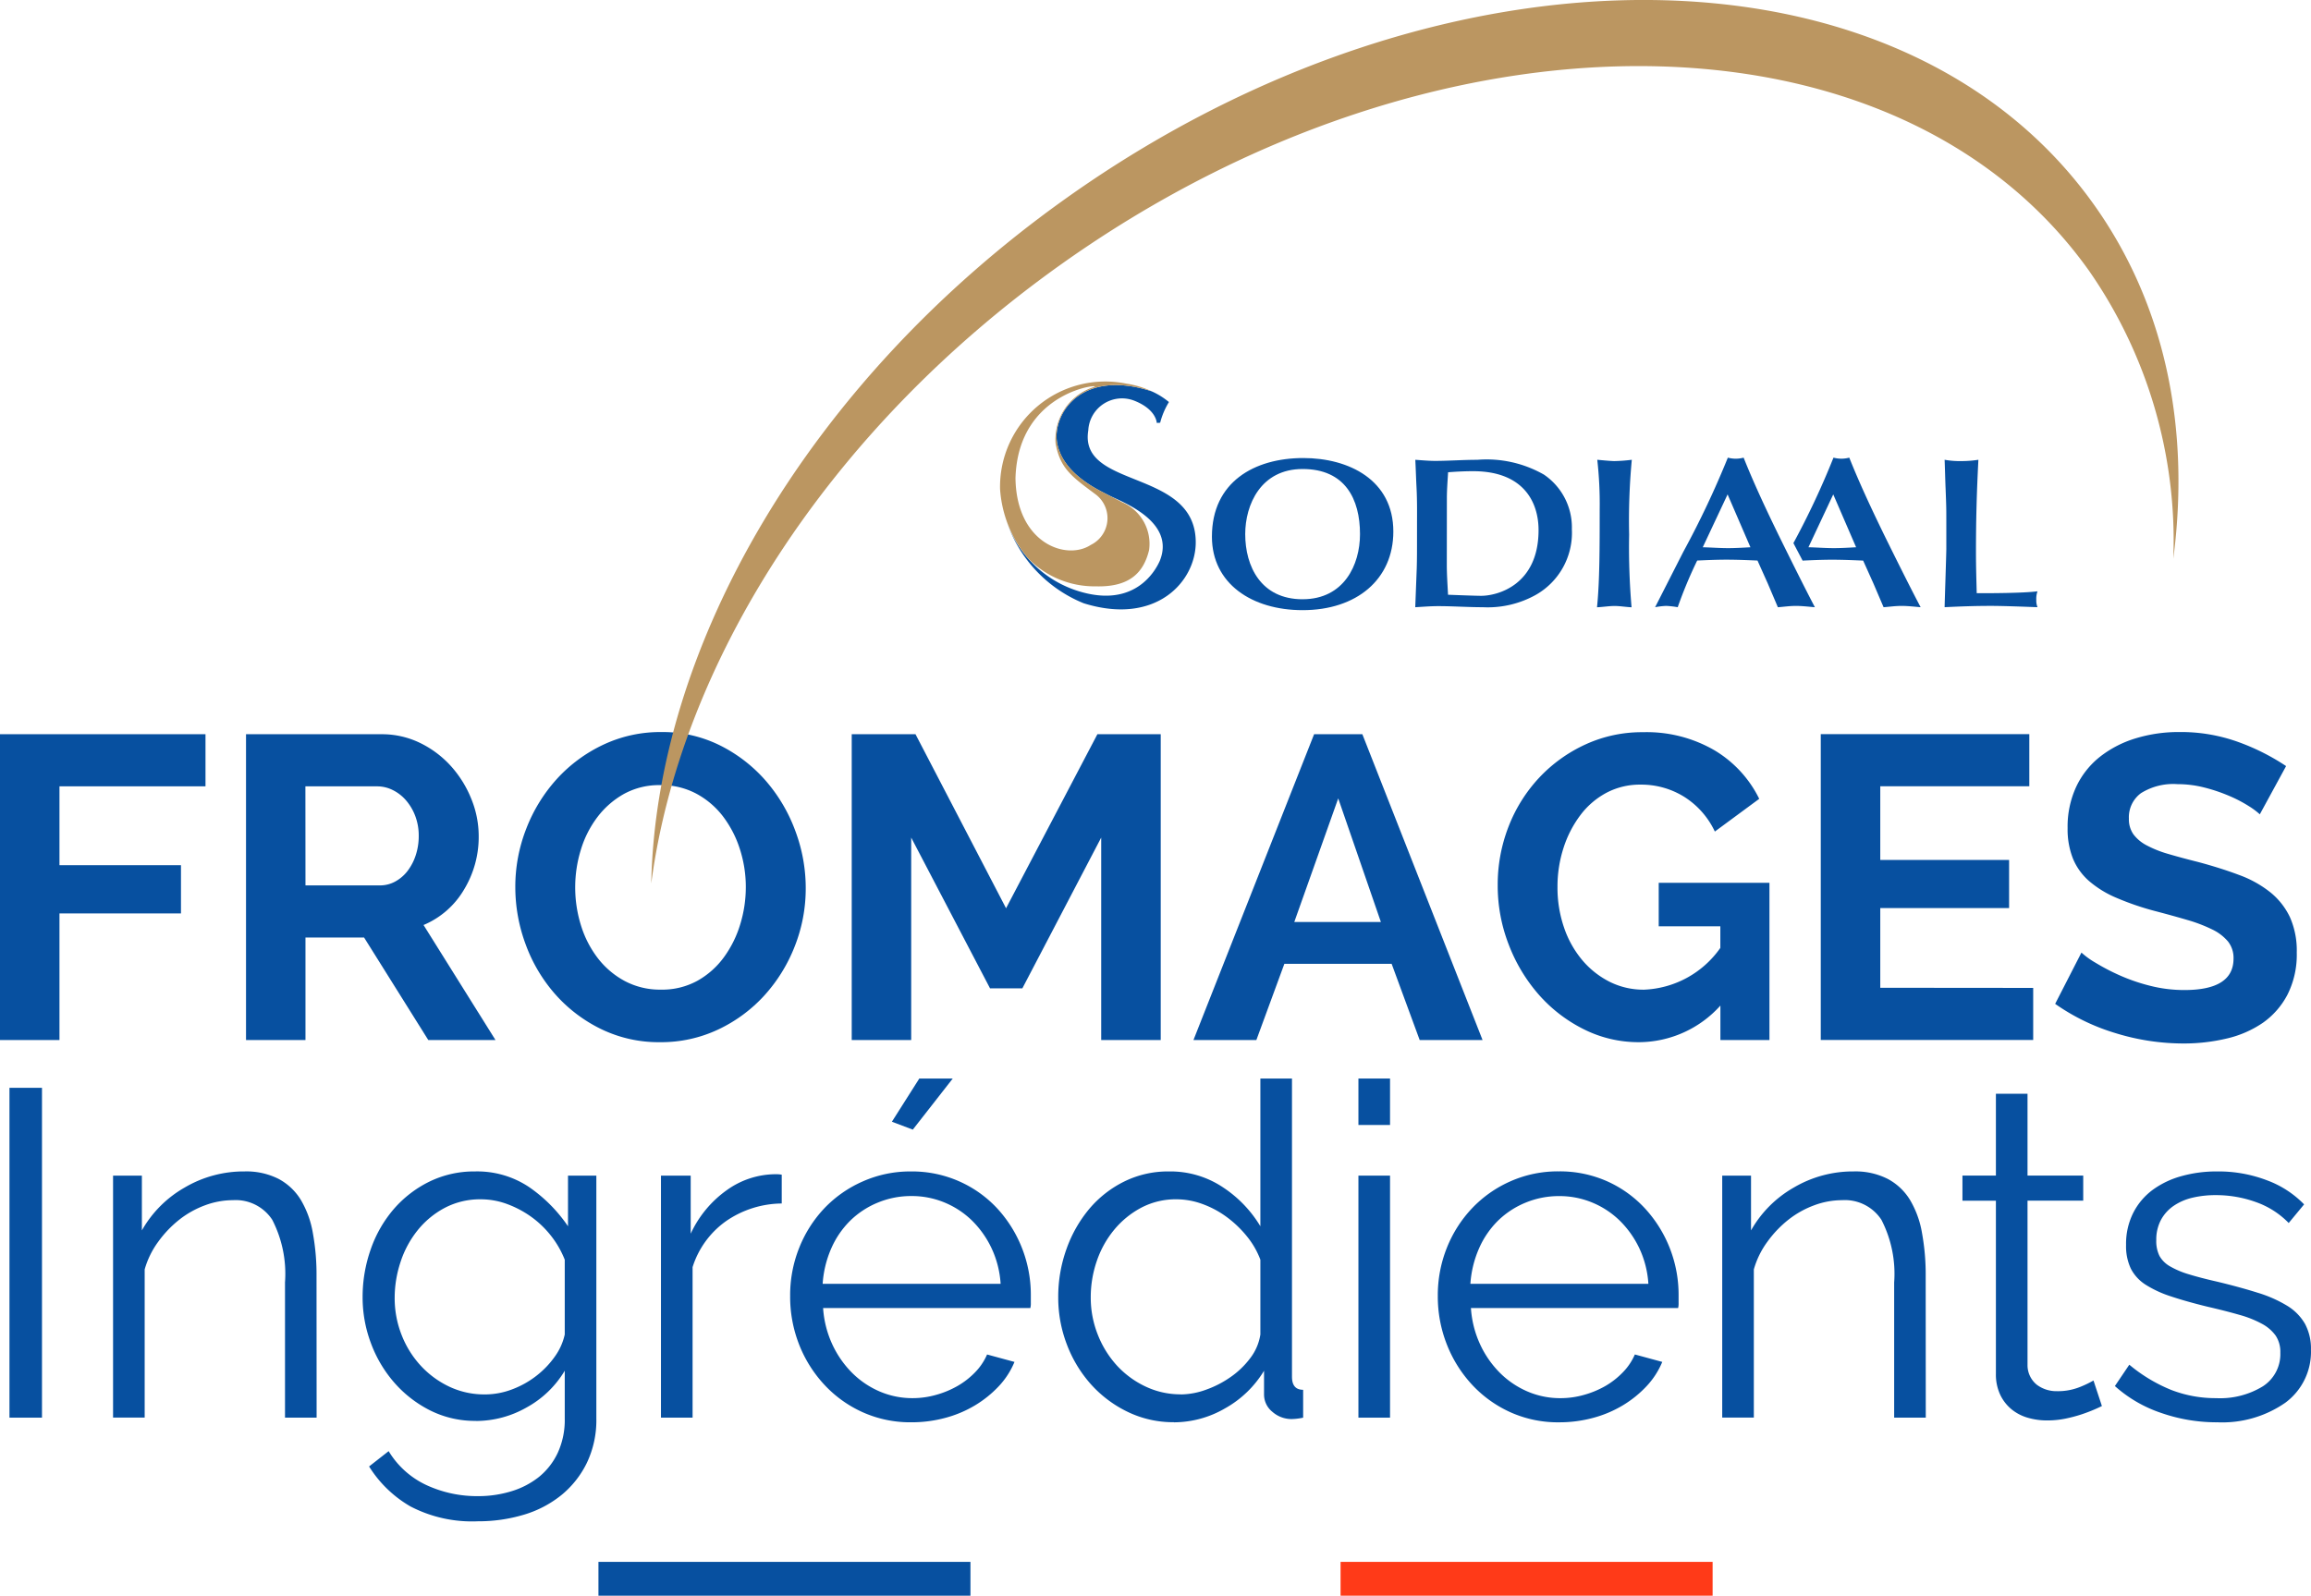 <?xml version="1.0" encoding="UTF-8"?> <svg xmlns="http://www.w3.org/2000/svg" width="153.506" height="106.023" viewBox="0 0 153.506 106.023"><g id="Groupe_449" data-name="Groupe 449" transform="translate(-133.651 -222.766)"><path id="Tracé_5107" data-name="Tracé 5107" d="M0,0C.094.038.188.076.283.12.186.076.091.036,0,0" transform="translate(209.83 248.629)" fill="#0750a0"></path><path id="Tracé_5108" data-name="Tracé 5108" d="M-3.174-1.727A2.243,2.243,0,0,1-.113-3.7c1.472.582,1.487,1.474,1.487,1.474l.226-.01a5.026,5.026,0,0,1,.583-1.376,4.893,4.893,0,0,0-1.157-.717c-4.148-1.332-6.056.857-6.284,2.638,0,.031-.008.062-.01.093-.006.064-.01.127-.013.188a3.347,3.347,0,0,0,.013.351c.006.053.013.1.022.156.372,2.057,2.7,3.112,3.475,3.507s4.435,1.7,3.341,4.349C1.309,7.535-.04,10.114-3.8,8.959A7.337,7.337,0,0,1-8.713,3.95,8.949,8.949,0,0,0-3.48,9.757c4.8,1.5,7.444-1.436,7.444-4.049C3.963.789-3.814,2.2-3.174-1.727" transform="translate(209.113 253.091)" fill="#0750a0"></path><path id="Tracé_5109" data-name="Tracé 5109" d="M0,0v0C0,0,0,.014.006.025L0,0" transform="translate(200.319 256.754)" fill="#0750a0"></path><path id="Tracé_5110" data-name="Tracé 5110" d="M-3.452-6.212c-1.623,1.055-4.937-.116-4.994-4.44.17-5.918,5.988-6.309,5.2-6.051a3.642,3.642,0,0,0-2.537,3.728c.3,1.694,1.088,2.226,2.691,3.424a1.979,1.979,0,0,1-.362,3.339m2.093-2.837c-.377-.212-.774-.392-1.169-.606l.3.15c.057.029.131.062.217.1-.076-.034-.142-.066-.194-.092-.777-.394-3.1-1.45-3.475-3.507C-6.009-14.805-4.2-17.971.6-16.426a6.255,6.255,0,0,0-1.683-.507,6.994,6.994,0,0,0-8.388,7A7.962,7.962,0,0,0-7.639-5.355l.043.044A6.152,6.152,0,0,0-3.114-3.464C-.808-3.4.076-4.43.427-5.872A3,3,0,0,0-1.359-9.049" transform="translate(209.55 265.188)" fill="#bb9661"></path><path id="Tracé_5111" data-name="Tracé 5111" d="M-6.905-2.8c0,3.183-2.44,5.224-6.026,5.224-3.359,0-6.024-1.755-6.024-4.883,0-3.627,2.809-5.224,6.072-5.224,3.022,0,5.978,1.456,5.978,4.882m-6.026,4.5c2.746,0,3.812-2.284,3.812-4.326,0-2.327-.986-4.327-3.812-4.327-2.779,0-3.812,2.372-3.812,4.327C-16.743-.5-15.71,1.7-12.931,1.7" transform="translate(233.107 260.882)" fill="#0750a0"></path><path id="Tracé_5112" data-name="Tracé 5112" d="M-4.582-5.146a6.558,6.558,0,0,1-3.506.814c-.985,0-1.987-.072-2.971-.072-.5,0-1.019.044-1.519.072l.1-2.613c.017-.627.017-.941.017-2.641,0-.9.015-1.784-.032-2.684-.032-.613-.049-1.228-.081-1.856.437.029.889.072,1.325.072.872,0,1.824-.072,2.794-.072a7.677,7.677,0,0,1,4.427.985A4.236,4.236,0,0,1-2.175-9.516,4.74,4.74,0,0,1-4.582-5.146m-5.9-2c0,.657.048,1.328.081,1.985.354.014,1.793.071,2.2.071,1.066,0,3.813-.7,3.813-4.368,0-1.842-.985-3.912-4.346-3.912-.549,0-1.112.028-1.663.071-.033.571-.081,1.157-.081,1.727Z" transform="translate(240.236 267.443)" fill="#0750a0"></path><path id="Tracé_5113" data-name="Tracé 5113" d="M-4.285-4.785-4.964-6.3c-.695-.028-1.372-.057-2.068-.057-.645,0-1.292.029-1.938.057a29.341,29.341,0,0,0-1.293,3.1,5.878,5.878,0,0,0-.775-.087,5.128,5.128,0,0,0-.727.087L-9.89-6.883a60.687,60.687,0,0,0,2.956-6.253,2.2,2.2,0,0,0,.533.07,2.174,2.174,0,0,0,.516-.07c.776,1.954,1.746,3.955,2.327,5.153.612,1.242,1.68,3.4,2.406,4.784-.241-.015-.807-.087-1.259-.087s-.905.072-1.2.087Zm-2.665-5.91L-8.6-7.183c.566.015,1.114.058,1.68.058.5,0,.986-.029,1.487-.058Z" transform="translate(255.355 266.31)" fill="#0750a0"></path><path id="Tracé_5114" data-name="Tracé 5114" d="M-.064-2.234c0-.628,0-.77-.05-2.042-.016-.3-.048-1.584-.063-1.856a5.726,5.726,0,0,0,1.114.086,7.349,7.349,0,0,0,1.13-.086C1.956-3.976,1.906-2.177,1.906.022c0,1,.032,1.926.05,2.711h.29c.467,0,2.794,0,3.747-.127a1.488,1.488,0,0,0-.08.57,1.21,1.21,0,0,0,.08.486c-.823-.028-2.212-.086-3.084-.086-1.034,0-1.905.029-3.085.086,0-.23.113-3.541.113-3.9Z" transform="translate(262.997 259.447)" fill="#0750a0"></path><path id="Tracé_5115" data-name="Tracé 5115" d="M-.009,0C.3.029.895.086,1.137.086A10.646,10.646,0,0,0,2.284,0a43.2,43.2,0,0,0-.177,4.969A46.608,46.608,0,0,0,2.268,9.8c-.371-.015-.76-.086-1.132-.086-.355,0-.807.071-1.163.086C.151,8.1.151,5.739.151,3.3A26.229,26.229,0,0,0-.009,0" transform="translate(239.758 253.315)" fill="#0750a0"></path><path id="Tracé_5116" data-name="Tracé 5116" d="M-3.461-2.953c-.582-1.2-1.551-3.2-2.327-5.154a2.141,2.141,0,0,1-.516.07,2.178,2.178,0,0,1-.534-.07A53.582,53.582,0,0,1-9.5-2.428l.62,1.179c0-.007.005-.011.008-.018.646-.028,1.291-.057,1.939-.057.695,0,1.372.029,2.066.057L-4.188.244-3.51,1.83c.291-.015.743-.086,1.2-.086s1.018.071,1.261.086C-1.782.445-2.849-1.711-3.461-2.953m-3.36.858c-.566,0-1.115-.044-1.68-.059l1.648-3.511,1.518,3.511c-.5.03-.984.059-1.486.059" transform="translate(262.276 261.28)" fill="#0750a0"></path><path id="Tracé_5117" data-name="Tracé 5117" d="M0,0V20.32H3.95V11.906h8.071V8.7H3.95V3.463h9.7V0Z" transform="translate(133.651 271.549)" fill="#0750a0"></path><path id="Tracé_5118" data-name="Tracé 5118" d="M-2.263-5.756H2.689A2.091,2.091,0,0,0,3.7-6.014a2.609,2.609,0,0,0,.816-.7,3.511,3.511,0,0,0,.544-1.044,4.069,4.069,0,0,0,.2-1.287,3.68,3.68,0,0,0-.229-1.317,3.454,3.454,0,0,0-.616-1.045,2.793,2.793,0,0,0-.887-.687,2.313,2.313,0,0,0-1.016-.243h-4.78ZM-6.212,4.518V-15.8H2.774a5.78,5.78,0,0,1,2.591.586,6.716,6.716,0,0,1,2.047,1.546,7.318,7.318,0,0,1,1.345,2.175,6.537,6.537,0,0,1,.486,2.447,6.75,6.75,0,0,1-.987,3.59A5.658,5.658,0,0,1,5.579-3.124l4.779,7.642H5.894L1.63-2.293H-2.263V4.518Z" transform="translate(156.205 287.35)" fill="#0750a0"></path><path id="Tracé_5119" data-name="Tracé 5119" d="M-2.28-5.9a8.436,8.436,0,0,0,.386,2.548A6.892,6.892,0,0,0-.777-1.181,5.608,5.608,0,0,0,1.011.336a4.977,4.977,0,0,0,2.4.572A4.858,4.858,0,0,0,5.834.322a5.516,5.516,0,0,0,1.76-1.56,7.243,7.243,0,0,0,1.087-2.19A8.411,8.411,0,0,0,9.053-5.9a8.194,8.194,0,0,0-.4-2.547,7.192,7.192,0,0,0-1.131-2.175,5.512,5.512,0,0,0-1.775-1.5,4.941,4.941,0,0,0-2.36-.558A4.852,4.852,0,0,0,.968-12.1,5.725,5.725,0,0,0-.806-10.554a6.885,6.885,0,0,0-1.1,2.175A8.443,8.443,0,0,0-2.28-5.9M3.358,4.4a8.749,8.749,0,0,1-3.92-.873A9.749,9.749,0,0,1-3.611,1.209,10.4,10.4,0,0,1-5.571-2.1,10.917,10.917,0,0,1-6.258-5.9a10.562,10.562,0,0,1,.73-3.891A10.573,10.573,0,0,1-3.5-13.087,9.831,9.831,0,0,1-.42-15.362a8.88,8.88,0,0,1,3.863-.844,8.547,8.547,0,0,1,3.922.9A9.9,9.9,0,0,1,10.4-12.944a10.714,10.714,0,0,1,1.947,3.32,10.831,10.831,0,0,1,.686,3.777,10.444,10.444,0,0,1-.73,3.878,10.562,10.562,0,0,1-2.016,3.262A9.774,9.774,0,0,1,7.222,3.556,8.881,8.881,0,0,1,3.358,4.4" transform="translate(174.138 287.611)" fill="#0750a0"></path><path id="Tracé_5120" data-name="Tracé 5120" d="M-9.5-11.644V-25.095l-5.237,10.017h-2.147l-5.237-10.017v13.451h-3.95V-31.963h4.236L-15.82-20.4l6.067-11.562h4.207v20.319Z" transform="translate(216.297 303.512)" fill="#0750a0"></path><path id="Tracé_5121" data-name="Tracé 5121" d="M-5.511-2.443-8.43,5.77h5.753Zm-9.616,16.056L-7.113-6.707h3.205L4.077,13.612H-.1L-1.963,8.547H-9.088l-1.86,5.065Z" transform="translate(228.052 278.256)" fill="#0750a0"></path><path id="Tracé_5122" data-name="Tracé 5122" d="M-8.479-10.414a7.31,7.31,0,0,1-5.409,2.433,8.1,8.1,0,0,1-3.664-.858,9.785,9.785,0,0,1-2.99-2.3,10.963,10.963,0,0,1-2-3.334,10.8,10.8,0,0,1-.729-3.92,10.622,10.622,0,0,1,.729-3.935,10.078,10.078,0,0,1,2.032-3.233,9.8,9.8,0,0,1,3.063-2.2,8.962,8.962,0,0,1,3.82-.816,8.959,8.959,0,0,1,4.751,1.2A7.707,7.707,0,0,1-5.9-24.15l-2.948,2.174A5.481,5.481,0,0,0-10.9-24.294a5.393,5.393,0,0,0-2.877-.8,4.752,4.752,0,0,0-2.275.544,5.26,5.26,0,0,0-1.731,1.489A7.313,7.313,0,0,0-18.9-20.888a8.342,8.342,0,0,0-.4,2.6,8.123,8.123,0,0,0,.43,2.676,6.7,6.7,0,0,0,1.2,2.161A5.784,5.784,0,0,0-15.849-12a5.016,5.016,0,0,0,2.3.53,6.5,6.5,0,0,0,5.066-2.776V-15.68h-4.093V-18.57h7.355V-8.124H-8.479Z" transform="translate(256.406 299.992)" fill="#0750a0"></path><path id="Tracé_5123" data-name="Tracé 5123" d="M-8.085-9.659V-6.2h-14.11v-20.32H-8.343v3.463h-9.9v4.895h8.557v3.2h-8.557v5.294Z" transform="translate(276.789 298.064)" fill="#0750a0"></path><path id="Tracé_5124" data-name="Tracé 5124" d="M-7.79-3.133a4.932,4.932,0,0,0-.73-.544,8.811,8.811,0,0,0-1.288-.673,11.076,11.076,0,0,0-1.646-.558,7.157,7.157,0,0,0-1.8-.229,4.033,4.033,0,0,0-2.432.6,1.986,1.986,0,0,0-.8,1.688,1.736,1.736,0,0,0,.3,1.044,2.585,2.585,0,0,0,.873.73A7.337,7.337,0,0,0-13.871-.5q.873.258,2.018.544,1.488.4,2.7.858a7.331,7.331,0,0,1,2.06,1.146,4.724,4.724,0,0,1,1.3,1.645,5.469,5.469,0,0,1,.457,2.361,5.882,5.882,0,0,1-.615,2.791A5.245,5.245,0,0,1-7.589,10.72a7.058,7.058,0,0,1-2.4,1.044,12.287,12.287,0,0,1-2.862.329,15.275,15.275,0,0,1-4.522-.687A13.935,13.935,0,0,1-21.384,9.46l1.746-3.406a5.363,5.363,0,0,0,.93.672,14.008,14.008,0,0,0,1.589.831,12.311,12.311,0,0,0,2.031.7,9.183,9.183,0,0,0,2.29.285q3.262,0,3.262-2.089A1.756,1.756,0,0,0-9.908,5.31a3.141,3.141,0,0,0-1.059-.8,10.116,10.116,0,0,0-1.659-.63q-.975-.286-2.176-.6a18.431,18.431,0,0,1-2.532-.873,6.848,6.848,0,0,1-1.789-1.1A4.016,4.016,0,0,1-20.2-.185a5.264,5.264,0,0,1-.357-2.032,6.3,6.3,0,0,1,.572-2.748,5.549,5.549,0,0,1,1.588-2,7.21,7.21,0,0,1,2.361-1.216A9.758,9.758,0,0,1-13.141-8.6a11.212,11.212,0,0,1,3.95.673A14.722,14.722,0,0,1-6.044-6.338Z" transform="translate(291.547 280.004)" fill="#0750a0"></path><path id="Tracé_5125" data-name="Tracé 5125" d="M1.062-59.593h2.16V-81.508H1.062Z" transform="translate(133.218 376.551)" fill="#0750a0"></path><path id="Tracé_5126" data-name="Tracé 5126" d="M-7.747-9.375h-2.1v-8.981a7.838,7.838,0,0,0-.849-4.168,2.9,2.9,0,0,0-2.608-1.3,5.342,5.342,0,0,0-1.851.339,6.237,6.237,0,0,0-1.713.957,7.325,7.325,0,0,0-1.4,1.467,5.749,5.749,0,0,0-.9,1.836v9.847h-2.1V-25.456h1.914v3.642a7.544,7.544,0,0,1,2.824-2.839,7.739,7.739,0,0,1,4-1.081,4.737,4.737,0,0,1,2.254.495A3.849,3.849,0,0,1-8.8-23.85a6.415,6.415,0,0,1,.8,2.191,15.446,15.446,0,0,1,.247,2.87Z" transform="translate(162.429 326.332)" fill="#0750a0"></path><path id="Tracé_5127" data-name="Tracé 5127" d="M-4.652-8.49a5.084,5.084,0,0,0,1.821-.34,6.081,6.081,0,0,0,1.62-.91A5.989,5.989,0,0,0,.008-11.021a3.963,3.963,0,0,0,.648-1.451v-4.969A6.286,6.286,0,0,0-.27-19.047,6.419,6.419,0,0,0-1.6-20.312a6.732,6.732,0,0,0-1.59-.834A5.007,5.007,0,0,0-4.9-21.454a5.039,5.039,0,0,0-2.422.572,5.782,5.782,0,0,0-1.806,1.5,6.653,6.653,0,0,0-1.126,2.1,7.561,7.561,0,0,0-.387,2.377,6.662,6.662,0,0,0,.463,2.47A6.466,6.466,0,0,0-8.9-10.389,6.159,6.159,0,0,0-7-9a5.442,5.442,0,0,0,2.346.509m-.587,1.759A6.643,6.643,0,0,1-8.28-7.425a7.841,7.841,0,0,1-2.376-1.837,8.414,8.414,0,0,1-1.559-2.623,8.644,8.644,0,0,1-.556-3.056,9.5,9.5,0,0,1,.541-3.194,8.223,8.223,0,0,1,1.528-2.67,7.478,7.478,0,0,1,2.361-1.821A6.767,6.767,0,0,1-5.3-23.306a6.191,6.191,0,0,1,3.58,1.034A9.923,9.923,0,0,1,.872-19.663v-3.365H2.755V-6.886a6.584,6.584,0,0,1-.633,2.948,6.349,6.349,0,0,1-1.7,2.145,7.249,7.249,0,0,1-2.5,1.3,10.5,10.5,0,0,1-3.04.432,8.854,8.854,0,0,1-4.476-.988,7.89,7.89,0,0,1-2.747-2.655l1.3-1.018A5.776,5.776,0,0,0-8.511-2.457a8.012,8.012,0,0,0,3.4.725,7.488,7.488,0,0,0,2.222-.324,5.513,5.513,0,0,0,1.837-.956A4.55,4.55,0,0,0,.194-4.617,5.227,5.227,0,0,0,.656-6.886v-3.179A6.7,6.7,0,0,1-1.875-7.626a6.808,6.808,0,0,1-3.364.9" transform="translate(170.508 323.905)" fill="#0750a0"></path><path id="Tracé_5128" data-name="Tracé 5128" d="M-4.6-1.114A6.606,6.606,0,0,0-8.3.058a5.921,5.921,0,0,0-2.222,3.056v10h-2.1V-2.967h1.975V.892a7.321,7.321,0,0,1,2.407-2.9A5.587,5.587,0,0,1-5-3.059a2.151,2.151,0,0,1,.4.031Z" transform="translate(190.177 303.843)" fill="#0750a0"></path><path id="Tracé_5129" data-name="Tracé 5129" d="M-4.669-1.945-6.058-2.47l1.821-2.87h2.222ZM1.164,8.3a6.5,6.5,0,0,0-.6-2.361A6.432,6.432,0,0,0-.734,4.1,5.753,5.753,0,0,0-2.555,2.9a5.66,5.66,0,0,0-2.207-.432A5.767,5.767,0,0,0-6.984,2.9,5.7,5.7,0,0,0-8.821,4.1a5.922,5.922,0,0,0-1.266,1.851A7,7,0,0,0-10.657,8.3Zm-5.926,9.2a7.718,7.718,0,0,1-3.226-.664,7.877,7.877,0,0,1-2.547-1.821,8.435,8.435,0,0,1-1.681-2.67,8.671,8.671,0,0,1-.6-3.241,8.472,8.472,0,0,1,.6-3.194,8.254,8.254,0,0,1,1.666-2.624A7.922,7.922,0,0,1-8,1.5,7.771,7.771,0,0,1-4.793.833,7.743,7.743,0,0,1-1.567,1.5,7.69,7.69,0,0,1,.948,3.3,8.426,8.426,0,0,1,2.584,5.925a8.489,8.489,0,0,1,.587,3.149v.493a1.243,1.243,0,0,1-.032.34H-10.627a6.785,6.785,0,0,0,.6,2.392,6.6,6.6,0,0,0,1.311,1.9,5.878,5.878,0,0,0,1.837,1.25,5.491,5.491,0,0,0,2.207.447,5.7,5.7,0,0,0,1.544-.216,6.2,6.2,0,0,0,1.419-.587,5.272,5.272,0,0,0,1.174-.91,3.926,3.926,0,0,0,.8-1.188l1.821.494a5.335,5.335,0,0,1-1.049,1.62A7.348,7.348,0,0,1-.533,16.373a7.673,7.673,0,0,1-1.976.833,8.545,8.545,0,0,1-2.252.294" transform="translate(198.952 299.766)" fill="#0750a0"></path><path id="Tracé_5130" data-name="Tracé 5130" d="M-4.669-12.027a5.011,5.011,0,0,0,1.652-.308,6.8,6.8,0,0,0,1.651-.849A5.665,5.665,0,0,0-.054-14.451a3.424,3.424,0,0,0,.663-1.559v-4.969a5.541,5.541,0,0,0-.9-1.559,7.24,7.24,0,0,0-1.342-1.281,6.366,6.366,0,0,0-1.621-.865,5.054,5.054,0,0,0-1.7-.308,4.927,4.927,0,0,0-2.346.556A5.928,5.928,0,0,0-9.1-22.97a6.556,6.556,0,0,0-1.158,2.084,7.375,7.375,0,0,0-.4,2.407,6.653,6.653,0,0,0,.463,2.469,6.619,6.619,0,0,0,1.265,2.053,6.142,6.142,0,0,0,1.9,1.4,5.4,5.4,0,0,0,2.361.524m-.462,1.852a6.926,6.926,0,0,1-3.088-.695,7.842,7.842,0,0,1-2.438-1.837,8.44,8.44,0,0,1-1.589-2.638,8.7,8.7,0,0,1-.572-3.133,9.375,9.375,0,0,1,.556-3.226,8.626,8.626,0,0,1,1.528-2.671A7.217,7.217,0,0,1-8.42-26.18a6.567,6.567,0,0,1,2.948-.663,6.288,6.288,0,0,1,3.611,1.065A8.066,8.066,0,0,1,.609-23.2v-9.815h2.1V-13.2q0,.864.741.865v1.852a4.047,4.047,0,0,1-.741.092,1.92,1.92,0,0,1-1.3-.479,1.474,1.474,0,0,1-.556-1.157V-13.6a7.028,7.028,0,0,1-2.593,2.5,6.8,6.8,0,0,1-3.395.926" transform="translate(216.761 327.442)" fill="#0750a0"></path><path id="Tracé_5131" data-name="Tracé 5131" d="M142.011-76.027h2.1v16.081h-2.1Zm0-6.451h2.1v3.086h-2.1Z" transform="translate(81.872 376.904)" fill="#0750a0"></path><path id="Tracé_5132" data-name="Tracé 5132" d="M-8.013-4.28a6.5,6.5,0,0,0-.6-2.361,6.425,6.425,0,0,0-1.3-1.837,5.752,5.752,0,0,0-1.821-1.2,5.659,5.659,0,0,0-2.207-.433,5.769,5.769,0,0,0-2.222.433A5.718,5.718,0,0,0-18-8.478a5.923,5.923,0,0,0-1.265,1.852,7.013,7.013,0,0,0-.571,2.346Zm-5.927,9.2a7.715,7.715,0,0,1-3.225-.664,7.9,7.9,0,0,1-2.547-1.821A8.46,8.46,0,0,1-21.393-.237,8.665,8.665,0,0,1-22-3.478a8.472,8.472,0,0,1,.6-3.194A8.258,8.258,0,0,1-19.727-9.3a7.915,7.915,0,0,1,2.547-1.791,7.762,7.762,0,0,1,3.21-.663,7.734,7.734,0,0,1,3.226.663A7.7,7.7,0,0,1-8.229-9.281,8.454,8.454,0,0,1-6.592-6.656a8.5,8.5,0,0,1,.586,3.149v.493a1.252,1.252,0,0,1-.031.339H-19.8a6.785,6.785,0,0,0,.6,2.393,6.561,6.561,0,0,0,1.311,1.9,5.872,5.872,0,0,0,1.837,1.25,5.484,5.484,0,0,0,2.207.447A5.694,5.694,0,0,0-12.3,3.1a6.239,6.239,0,0,0,1.42-.587A5.287,5.287,0,0,0-9.711,1.6a3.91,3.91,0,0,0,.8-1.188l1.821.494a5.349,5.349,0,0,1-1.05,1.62A7.3,7.3,0,0,1-9.711,3.792a7.659,7.659,0,0,1-1.975.833,8.532,8.532,0,0,1-2.254.294" transform="translate(251.156 312.348)" fill="#0750a0"></path><path id="Tracé_5133" data-name="Tracé 5133" d="M-7.747-9.375h-2.1v-8.981a7.837,7.837,0,0,0-.849-4.168,2.9,2.9,0,0,0-2.608-1.3,5.345,5.345,0,0,0-1.851.339,6.237,6.237,0,0,0-1.713.957,7.3,7.3,0,0,0-1.4,1.467,5.751,5.751,0,0,0-.9,1.836v9.847h-2.1V-25.456h1.913v3.642a7.549,7.549,0,0,1,2.824-2.839,7.741,7.741,0,0,1,4-1.081,4.734,4.734,0,0,1,2.253.495A3.849,3.849,0,0,1-8.8-23.85a6.375,6.375,0,0,1,.8,2.191,15.392,15.392,0,0,1,.247,2.87Z" transform="translate(269.316 326.332)" fill="#0750a0"></path><path id="Tracé_5134" data-name="Tracé 5134" d="M-5.306-11.886c-.124.062-.3.145-.541.248s-.509.205-.818.308a9.6,9.6,0,0,1-1.049.278,6.05,6.05,0,0,1-1.235.123,4.52,4.52,0,0,1-1.3-.185,3.02,3.02,0,0,1-1.08-.571,2.823,2.823,0,0,1-.741-.972,3.154,3.154,0,0,1-.277-1.359V-25.529h-2.222V-27.2h2.222v-5.433h2.1V-27.2h3.7v1.666h-3.7V-14.6a1.667,1.667,0,0,0,.633,1.311,2.169,2.169,0,0,0,1.311.416,3.946,3.946,0,0,0,1.574-.292,6.9,6.9,0,0,0,.864-.417Z" transform="translate(278.574 328.072)" fill="#0750a0"></path><path id="Tracé_5135" data-name="Tracé 5135" d="M-3.874-9.551a11.193,11.193,0,0,1-3.673-.618,8.8,8.8,0,0,1-3.088-1.79l.958-1.419a10.45,10.45,0,0,0,2.762,1.667,8.113,8.113,0,0,0,3.009.555,5.438,5.438,0,0,0,3.1-.786A2.548,2.548,0,0,0,.355-14.181a1.945,1.945,0,0,0-.308-1.126,2.673,2.673,0,0,0-.911-.787,7.034,7.034,0,0,0-1.512-.6q-.911-.262-2.115-.54-1.388-.339-2.407-.679a7.328,7.328,0,0,1-1.682-.772,2.783,2.783,0,0,1-.989-1.065,3.477,3.477,0,0,1-.323-1.59,4.572,4.572,0,0,1,.478-2.13A4.341,4.341,0,0,1-8.117-25,5.875,5.875,0,0,1-6.2-25.911a8.6,8.6,0,0,1,2.331-.308,9.021,9.021,0,0,1,3.365.6,6.636,6.636,0,0,1,2.438,1.589L.911-22.793a5.646,5.646,0,0,0-2.175-1.389,7.8,7.8,0,0,0-2.671-.463,6.651,6.651,0,0,0-1.543.17,3.73,3.73,0,0,0-1.25.54,2.67,2.67,0,0,0-.849.941,2.79,2.79,0,0,0-.308,1.343A2.208,2.208,0,0,0-7.67-20.6a1.842,1.842,0,0,0,.71.694,5.727,5.727,0,0,0,1.25.525q.756.232,1.837.478,1.544.371,2.716.741A8.509,8.509,0,0,1,.8-17.3a3.406,3.406,0,0,1,1.189,1.2,3.468,3.468,0,0,1,.4,1.728,4.194,4.194,0,0,1-1.7,3.518,7.338,7.338,0,0,1-4.568,1.3" transform="translate(284.765 326.818)" fill="#0750a0"></path><path id="Tracé_5136" data-name="Tracé 5136" d="M62.6-29.713H87.31v-2.25H62.6Z" transform="translate(110.802 358.502)" fill="#0750a0"></path><path id="Tracé_5137" data-name="Tracé 5137" d="M140.145-29.713h24.713v-2.25H140.145Z" transform="translate(82.552 358.502)" fill="#ff3a18"></path><path id="Tracé_5138" data-name="Tracé 5138" d="M0-33.637C1.9-48.113,11.593-63.654,27.233-74.779c24.924-17.728,55.5-17.527,68.282.45A31.394,31.394,0,0,1,101.1-55.21c1.126-8.594-.493-16.813-5.257-23.51C83.061-96.7,52.49-96.9,27.566-79.169,10.33-66.91.315-49.288,0-33.637" transform="translate(176.91 315.102)" fill="#bb9661"></path></g></svg> 